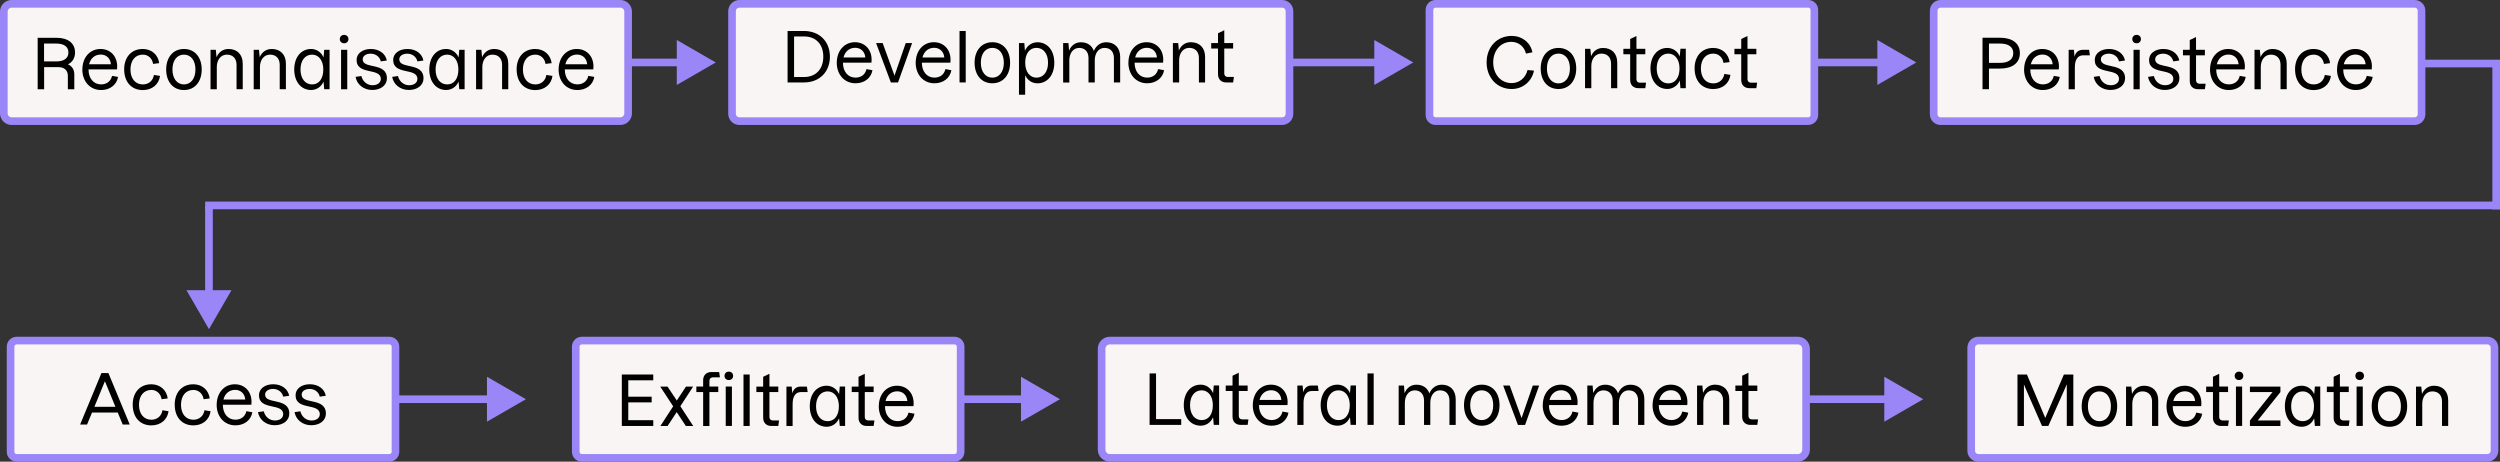 <?xml version="1.0" encoding="UTF-8"?>
<svg id="Layer_2" xmlns="http://www.w3.org/2000/svg" viewBox="0 0 654.41 120.85">
  <rect x="0" y="0" width="654.41" height="120.85" fill="#333333" stroke="none"/>
  <defs>
    <style>
      .cls-1 {
        fill: #faf5f5;
      }

      .cls-2 {
        fill: #9a86f7;
      }
    </style>
  </defs>
  <g>
    <rect class="cls-2" x="459.6" y="103.5" width="35.36" height="2"/>
    <polygon class="cls-2" points="493.24 110.38 503.43 104.5 493.24 98.62 493.24 110.38"/>
  </g>
  <g>
    <rect class="cls-1" x="288.36" y="89.15" width="184.4" height="30.71" rx="2.16" ry="2.16"/>
    <path class="cls-2" d="M470.61,120.85h-180.09c-1.74,0-3.16-1.42-3.16-3.16v-26.39c0-1.74,1.42-3.16,3.16-3.16h180.09c1.74,0,3.16,1.42,3.16,3.16v26.39c0,1.74-1.42,3.16-3.16,3.16ZM290.52,90.15c-.64,0-1.16.52-1.16,1.16v26.39c0,.64.52,1.16,1.16,1.16h180.09c.64,0,1.16-.52,1.16-1.16v-26.39c0-.64-.52-1.16-1.16-1.16h-180.09Z"/>
  </g>
  <g>
    <rect class="cls-2" x="628.51" y="15.63" width="25.9" height="2"/>
    <rect class="cls-2" x="652.41" y="16.63" width="2" height="38.18"/>
  </g>
  <g>
    <rect class="cls-2" x="143.52" y="15.35" width="35.36" height="2"/>
    <polygon class="cls-2" points="177.16 22.24 187.35 16.35 177.16 10.47 177.16 22.24"/>
  </g>
  <g>
    <rect class="cls-2" x="93.84" y="103.5" width="35.36" height="2"/>
    <polygon class="cls-2" points="127.47 110.38 137.66 104.5 127.47 98.62 127.47 110.38"/>
  </g>
  <g>
    <rect class="cls-2" x="233.63" y="103.5" width="35.36" height="2"/>
    <polygon class="cls-2" points="267.26 110.38 277.45 104.5 267.26 98.62 267.26 110.38"/>
  </g>
  <g>
    <rect class="cls-2" x="326.1" y="15.35" width="35.36" height="2"/>
    <polygon class="cls-2" points="359.74 22.24 369.93 16.35 359.74 10.47 359.74 22.24"/>
  </g>
  <g>
    <rect class="cls-2" x="457.78" y="15.35" width="35.36" height="2"/>
    <polygon class="cls-2" points="491.42 22.24 501.61 16.35 491.42 10.47 491.42 22.24"/>
  </g>
  <g>
    <rect class="cls-1" x="1" y="1" width="163.42" height="30.71" rx="2.03" ry="2.03"/>
    <path class="cls-2" d="M162.39,32.71H3.03c-1.67,0-3.03-1.36-3.03-3.03V3.03C0,1.36,1.36,0,3.03,0h159.36c1.67,0,3.03,1.36,3.03,3.03v26.65c0,1.67-1.36,3.03-3.03,3.03ZM3.03,2c-.57,0-1.03.46-1.03,1.03v26.65c0,.57.46,1.03,1.03,1.03h159.36c.57,0,1.03-.46,1.03-1.03V3.03c0-.57-.46-1.03-1.03-1.03H3.03Z"/>
  </g>
  <g>
    <rect class="cls-1" x="191.62" y="1" width="145.92" height="30.71" rx="1.92" ry="1.92"/>
    <path class="cls-2" d="M335.62,32.71h-142.08c-1.61,0-2.92-1.31-2.92-2.92V2.92c0-1.61,1.31-2.92,2.92-2.92h142.08c1.61,0,2.92,1.31,2.92,2.92v26.87c0,1.61-1.31,2.92-2.92,2.92ZM193.54,2c-.51,0-.92.41-.92.92v26.87c0,.51.41.92.92.92h142.08c.51,0,.92-.41.92-.92V2.92c0-.51-.41-.92-.92-.92h-142.08Z"/>
  </g>
  <g>
    <rect class="cls-1" x="374.17" y="1" width="100.76" height="30.71" rx="1.59" ry="1.59"/>
    <path class="cls-2" d="M473.34,32.71h-97.57c-1.43,0-2.59-1.16-2.59-2.59V2.59c0-1.43,1.16-2.59,2.59-2.59h97.57c1.43,0,2.59,1.16,2.59,2.59v27.52c0,1.43-1.16,2.59-2.59,2.59ZM375.77,2c-.33,0-.59.27-.59.59v27.52c0,.33.27.59.59.59h97.57c.33,0,.59-.27.59-.59V2.59c0-.33-.27-.59-.59-.59h-97.57Z"/>
  </g>
  <g>
    <rect class="cls-1" x="506.18" y="1" width="127.7" height="30.71" rx="1.8" ry="1.8"/>
    <path class="cls-2" d="M632.08,32.71h-124.11c-1.54,0-2.8-1.25-2.8-2.79V2.8c0-1.54,1.25-2.8,2.8-2.8h124.11c1.54,0,2.79,1.25,2.79,2.8v27.12c0,1.54-1.25,2.79-2.79,2.79ZM507.97,2c-.44,0-.8.36-.8.8v27.12c0,.44.36.79.8.79h124.11c.44,0,.79-.36.79-.79V2.8c0-.44-.36-.8-.79-.8h-124.11Z"/>
  </g>
  <path d="M302.61,109.71h6.59v1.51h-8.28v-13.47h1.69v11.96Z"/>
  <path d="M309.87,106.06c0-3.24,1.82-5.37,4.41-5.37,1.42,0,2.66.83,3.26,2.21l.18-2h1.4v10.32h-1.4l-.18-2c-.59,1.39-1.84,2.21-3.26,2.21-2.57,0-4.41-2.11-4.41-5.38ZM317.48,106.06c0-2.36-1.21-3.89-2.93-3.89-1.82,0-3.04,1.51-3.04,3.89s1.22,3.91,3.04,3.91,2.93-1.53,2.93-3.91Z"/>
  <path d="M322.63,109.1v-6.75h-1.78v-1.44h1.78v-2.56l1.64-.79v3.35h2.32v1.44h-2.32v6.55c0,.52.36.88.88.88h1.64l-.2,1.44h-1.84c-1.28,0-2.12-.85-2.12-2.12Z"/>
  <path d="M327.94,106.06c0-3.1,1.94-5.37,4.75-5.37s4.7,2.25,4.32,5.35h-7.45v.07c0,2.23,1.28,3.85,3.29,3.85,1.48,0,2.57-.85,2.86-2.23l1.57.29c-.38,2.14-2.2,3.42-4.43,3.42-2.93,0-4.92-2.29-4.92-5.38ZM335.41,104.69c-.11-1.49-1.15-2.54-2.65-2.54s-2.67.94-3.06,2.54h5.71Z"/>
  <path d="M339.59,100.91h1.39l.16,1.78c.27-1.1,1.04-1.78,2.16-1.78h1.66l.2,1.44h-1.76c-1.49,0-2.18,1.24-2.18,3.15v5.73h-1.62v-10.32Z"/>
  <path d="M345.7,106.06c0-3.24,1.82-5.37,4.41-5.37,1.42,0,2.66.83,3.26,2.21l.18-2h1.4v10.32h-1.4l-.18-2c-.59,1.39-1.84,2.21-3.26,2.21-2.57,0-4.41-2.11-4.41-5.38ZM353.32,106.06c0-2.36-1.21-3.89-2.94-3.89-1.82,0-3.04,1.51-3.04,3.89s1.22,3.91,3.04,3.91,2.94-1.53,2.94-3.91Z"/>
  <path d="M359.58,111.22h-1.62v-13.47h1.62v13.47Z"/>
  <path d="M376.97,102.17c-1.6,0-2.57,1.44-2.57,3.24v5.82h-1.64v-6.39c0-1.64-.92-2.66-2.43-2.66-1.62,0-2.59,1.44-2.59,3.24v5.82h-1.62v-10.32h1.39l.16,1.98c.58-1.4,1.69-2.2,3.11-2.2,1.66,0,2.88.83,3.37,2.27.67-1.49,1.82-2.27,3.28-2.27,2.2,0,3.62,1.46,3.62,3.83v6.7h-1.64v-6.39c0-1.64-.92-2.66-2.43-2.66Z"/>
  <path d="M383.22,106.06c0-3.22,1.85-5.37,4.65-5.37s4.65,2.12,4.65,5.37-1.85,5.38-4.65,5.38-4.65-2.11-4.65-5.38ZM390.87,106.06c0-2.4-1.22-3.89-3.01-3.89s-3.01,1.49-3.01,3.89,1.24,3.91,3.01,3.91,3.01-1.49,3.01-3.91Z"/>
  <path d="M393.46,100.91h1.73l3.1,8.53,2.94-8.53h1.67l-3.69,10.32h-1.87l-3.87-10.32Z"/>
  <path d="M403.84,106.06c0-3.1,1.94-5.37,4.75-5.37s4.7,2.25,4.32,5.35h-7.45v.07c0,2.23,1.28,3.85,3.29,3.85,1.48,0,2.57-.85,2.86-2.23l1.57.29c-.38,2.14-2.2,3.42-4.43,3.42-2.93,0-4.92-2.29-4.92-5.38ZM411.32,104.69c-.11-1.49-1.15-2.54-2.65-2.54s-2.67.94-3.06,2.54h5.71Z"/>
  <path d="M426.35,102.17c-1.6,0-2.57,1.44-2.57,3.24v5.82h-1.64v-6.39c0-1.64-.92-2.66-2.43-2.66-1.62,0-2.59,1.44-2.59,3.24v5.82h-1.62v-10.32h1.39l.16,1.98c.58-1.4,1.69-2.2,3.11-2.2,1.66,0,2.88.83,3.37,2.27.67-1.49,1.82-2.27,3.28-2.27,2.2,0,3.62,1.46,3.62,3.83v6.7h-1.64v-6.39c0-1.64-.92-2.66-2.43-2.66Z"/>
  <path d="M432.59,106.06c0-3.1,1.94-5.37,4.75-5.37s4.7,2.25,4.32,5.35h-7.45v.07c0,2.23,1.28,3.85,3.29,3.85,1.48,0,2.57-.85,2.86-2.23l1.57.29c-.38,2.14-2.2,3.42-4.43,3.42-2.93,0-4.92-2.29-4.92-5.38ZM440.06,104.69c-.11-1.49-1.15-2.54-2.65-2.54s-2.67.94-3.06,2.54h5.71Z"/>
  <path d="M448.52,102.17c-1.66,0-2.65,1.44-2.65,3.24v5.82h-1.64v-10.32h1.39l.18,1.94c.59-1.39,1.73-2.16,3.15-2.16,2.25,0,3.71,1.46,3.71,3.83v6.7h-1.62v-6.39c0-1.66-.97-2.66-2.52-2.66Z"/>
  <path d="M456.04,109.1v-6.75h-1.78v-1.44h1.78v-2.56l1.64-.79v3.35h2.32v1.44h-2.32v6.55c0,.52.36.88.88.88h1.64l-.2,1.44h-1.84c-1.28,0-2.12-.85-2.12-2.12Z"/>
  <g>
    <rect class="cls-1" x="515.99" y="89.15" width="136.98" height="30.71" rx="1.86" ry="1.86"/>
    <path class="cls-2" d="M651.11,120.85h-133.26c-1.58,0-2.86-1.28-2.86-2.86v-26.99c0-1.58,1.28-2.86,2.86-2.86h133.26c1.58,0,2.86,1.28,2.86,2.86v26.99c0,1.58-1.28,2.86-2.86,2.86ZM517.85,90.15c-.47,0-.86.39-.86.86v26.99c0,.47.39.86.86.86h133.26c.47,0,.86-.39.86-.86v-26.99c0-.47-.39-.86-.86-.86h-133.26Z"/>
  </g>
  <path d="M542.72,111.5h-1.71v-10.89l-.76,1.73-4.07,9.16h-1.66l-3.94-9-.79-1.87v10.88h-1.69v-13.47h2.48l4.79,11.36,4.88-11.36h2.47v13.47Z"/>
  <path d="M544.91,106.34c0-3.22,1.85-5.37,4.65-5.37s4.64,2.12,4.64,5.37-1.85,5.38-4.64,5.38-4.65-2.11-4.65-5.38ZM552.56,106.34c0-2.4-1.22-3.89-3.01-3.89s-3.01,1.49-3.01,3.89,1.24,3.91,3.01,3.91,3.01-1.49,3.01-3.91Z"/>
  <path d="M560.81,102.45c-1.66,0-2.65,1.44-2.65,3.24v5.82h-1.64v-10.32h1.39l.18,1.94c.59-1.39,1.73-2.16,3.15-2.16,2.25,0,3.71,1.46,3.71,3.83v6.7h-1.62v-6.39c0-1.66-.97-2.66-2.52-2.66Z"/>
  <path d="M567.12,106.34c0-3.1,1.94-5.37,4.75-5.37s4.7,2.25,4.32,5.35h-7.45v.07c0,2.23,1.28,3.85,3.29,3.85,1.48,0,2.58-.85,2.86-2.23l1.57.29c-.38,2.14-2.2,3.42-4.43,3.42-2.93,0-4.92-2.29-4.92-5.38ZM574.6,104.97c-.11-1.49-1.15-2.54-2.65-2.54s-2.67.94-3.06,2.54h5.71Z"/>
  <path d="M579.27,109.38v-6.75h-1.78v-1.44h1.78v-2.56l1.64-.79v3.35h2.32v1.44h-2.32v6.55c0,.52.36.88.88.88h1.64l-.2,1.44h-1.84c-1.28,0-2.12-.85-2.12-2.12Z"/>
  <path d="M584.96,98.38c0-.65.49-1.1,1.13-1.1s1.13.45,1.13,1.1-.47,1.1-1.13,1.1-1.13-.45-1.13-1.1ZM586.91,111.5h-1.62v-10.32h1.62v10.32Z"/>
  <path d="M596.93,102.63l-5.94,7.44h5.94v1.44h-7.98v-1.44l5.92-7.44h-5.92v-1.44h7.98v1.44Z"/>
  <path d="M598.1,106.34c0-3.24,1.82-5.37,4.41-5.37,1.42,0,2.67.83,3.26,2.21l.18-2h1.41v10.32h-1.41l-.18-2c-.59,1.39-1.84,2.21-3.26,2.21-2.58,0-4.41-2.11-4.41-5.38ZM605.72,106.34c0-2.36-1.21-3.89-2.94-3.89-1.82,0-3.04,1.51-3.04,3.89s1.22,3.91,3.04,3.91,2.94-1.53,2.94-3.91Z"/>
  <path d="M610.86,109.38v-6.75h-1.78v-1.44h1.78v-2.56l1.64-.79v3.35h2.32v1.44h-2.32v6.55c0,.52.36.88.88.88h1.64l-.2,1.44h-1.84c-1.28,0-2.12-.85-2.12-2.12Z"/>
  <path d="M616.55,98.38c0-.65.49-1.1,1.13-1.1s1.13.45,1.13,1.1-.47,1.1-1.13,1.1-1.13-.45-1.13-1.1ZM618.49,111.5h-1.62v-10.32h1.62v10.32Z"/>
  <path d="M620.82,106.34c0-3.22,1.85-5.37,4.65-5.37s4.64,2.12,4.64,5.37-1.85,5.38-4.64,5.38-4.65-2.11-4.65-5.38ZM628.47,106.34c0-2.4-1.22-3.89-3.01-3.89s-3.01,1.49-3.01,3.89,1.24,3.91,3.01,3.91,3.01-1.49,3.01-3.91Z"/>
  <path d="M636.71,102.45c-1.66,0-2.65,1.44-2.65,3.24v5.82h-1.64v-10.32h1.39l.18,1.94c.59-1.39,1.73-2.16,3.15-2.16,2.25,0,3.71,1.46,3.71,3.83v6.7h-1.62v-6.39c0-1.66-.97-2.66-2.52-2.66Z"/>
  <g>
    <path d="M9.84,9.89h4.92c3.08,0,4.88,1.44,4.88,3.85,0,1.4-.65,2.52-1.85,3.1,1.1.47,1.66,1.44,1.66,2.59v3.93h-1.69v-3.53c0-1.33-.86-2.25-2.39-2.25h-3.82v5.78h-1.69v-13.47ZM17.91,13.74c0-1.51-1.15-2.34-3.19-2.34h-3.19v4.68h3.19c2.03,0,3.19-.85,3.19-2.34Z"/>
    <path d="M21.56,18.19c0-3.1,1.94-5.37,4.75-5.37s4.7,2.25,4.32,5.35h-7.45v.07c0,2.23,1.28,3.85,3.29,3.85,1.48,0,2.57-.85,2.86-2.23l1.57.29c-.38,2.14-2.2,3.42-4.43,3.42-2.93,0-4.92-2.29-4.92-5.38ZM29.03,16.82c-.11-1.49-1.15-2.54-2.65-2.54s-2.67.94-3.06,2.54h5.71Z"/>
    <path d="M32.5,18.19c0-3.28,1.93-5.37,4.88-5.37,2.34,0,4.02,1.55,4.29,3.71l-1.6.2c-.2-1.4-1.26-2.43-2.68-2.43-1.96,0-3.24,1.49-3.24,3.89s1.28,3.91,3.24,3.91c1.53,0,2.67-.97,2.9-2.48l1.6.25c-.31,2.25-2.09,3.71-4.5,3.71-2.95,0-4.88-2.11-4.88-5.38Z"/>
    <path d="M43.5,18.19c0-3.22,1.85-5.37,4.65-5.37s4.65,2.12,4.65,5.37-1.85,5.38-4.65,5.38-4.65-2.11-4.65-5.38ZM51.16,18.19c0-2.4-1.22-3.89-3.01-3.89s-3.01,1.49-3.01,3.89,1.24,3.91,3.01,3.91,3.01-1.49,3.01-3.91Z"/>
    <path d="M59.4,14.3c-1.66,0-2.65,1.44-2.65,3.24v5.82h-1.64v-10.32h1.39l.18,1.94c.59-1.39,1.73-2.16,3.15-2.16,2.25,0,3.71,1.46,3.71,3.83v6.7h-1.62v-6.39c0-1.66-.97-2.66-2.52-2.66Z"/>
    <path d="M70.7,14.3c-1.66,0-2.65,1.44-2.65,3.24v5.82h-1.64v-10.32h1.39l.18,1.94c.59-1.39,1.73-2.16,3.15-2.16,2.25,0,3.71,1.46,3.71,3.83v6.7h-1.62v-6.39c0-1.66-.97-2.66-2.52-2.66Z"/>
    <path d="M77.02,18.19c0-3.24,1.82-5.37,4.41-5.37,1.42,0,2.66.83,3.26,2.21l.18-2h1.4v10.32h-1.4l-.18-2c-.59,1.39-1.84,2.21-3.26,2.21-2.57,0-4.41-2.11-4.41-5.38ZM84.63,18.19c0-2.36-1.21-3.89-2.93-3.89-1.82,0-3.04,1.51-3.04,3.89s1.22,3.91,3.04,3.91,2.93-1.53,2.93-3.91Z"/>
    <path d="M88.95,10.23c0-.65.49-1.1,1.13-1.1s1.13.45,1.13,1.1-.47,1.1-1.13,1.1-1.13-.45-1.13-1.1ZM90.9,23.36h-1.62v-10.32h1.62v10.32Z"/>
    <path d="M93.07,20.12l1.53-.22c.34,1.49,1.57,2.41,2.9,2.41s2.18-.67,2.18-1.66c0-3.01-6.34-.9-6.34-4.95,0-1.71,1.55-2.88,3.75-2.88s3.85,1.26,4.16,3.02l-1.57.23c-.27-1.21-1.33-2.02-2.65-2.02-1.24,0-2.09.61-2.09,1.49,0,2.65,6.34.65,6.34,4.97,0,1.8-1.6,3.04-3.83,3.04s-4.02-1.39-4.38-3.46Z"/>
    <path d="M102.65,20.12l1.53-.22c.34,1.49,1.57,2.41,2.9,2.41s2.18-.67,2.18-1.66c0-3.01-6.34-.9-6.34-4.95,0-1.71,1.55-2.88,3.75-2.88s3.85,1.26,4.16,3.02l-1.57.23c-.27-1.21-1.33-2.02-2.65-2.02-1.24,0-2.09.61-2.09,1.49,0,2.65,6.34.65,6.34,4.97,0,1.8-1.6,3.04-3.83,3.04s-4.02-1.39-4.38-3.46Z"/>
    <path d="M112.37,18.19c0-3.24,1.82-5.37,4.41-5.37,1.42,0,2.66.83,3.26,2.21l.18-2h1.4v10.32h-1.4l-.18-2c-.59,1.39-1.84,2.21-3.26,2.21-2.57,0-4.41-2.11-4.41-5.38ZM119.99,18.19c0-2.36-1.21-3.89-2.93-3.89-1.82,0-3.04,1.51-3.04,3.89s1.22,3.91,3.04,3.91,2.93-1.53,2.93-3.91Z"/>
    <path d="M128.91,14.3c-1.66,0-2.65,1.44-2.65,3.24v5.82h-1.64v-10.32h1.39l.18,1.94c.59-1.39,1.73-2.16,3.15-2.16,2.25,0,3.71,1.46,3.71,3.83v6.7h-1.62v-6.39c0-1.66-.97-2.66-2.52-2.66Z"/>
    <path d="M135.23,18.19c0-3.28,1.93-5.37,4.88-5.37,2.34,0,4.02,1.55,4.29,3.71l-1.6.2c-.2-1.4-1.26-2.43-2.68-2.43-1.96,0-3.24,1.49-3.24,3.89s1.28,3.91,3.24,3.91c1.53,0,2.67-.97,2.9-2.48l1.6.25c-.31,2.25-2.09,3.71-4.5,3.71-2.95,0-4.88-2.11-4.88-5.38Z"/>
    <path d="M146.23,18.19c0-3.1,1.94-5.37,4.75-5.37s4.7,2.25,4.32,5.35h-7.45v.07c0,2.23,1.28,3.85,3.29,3.85,1.48,0,2.57-.85,2.86-2.23l1.57.29c-.38,2.14-2.2,3.42-4.43,3.42-2.93,0-4.92-2.29-4.92-5.38ZM153.7,16.82c-.11-1.49-1.15-2.54-2.65-2.54s-2.67.94-3.06,2.54h5.71Z"/>
  </g>
  <g>
    <path d="M217.24,14.83c0,3.93-2.65,6.75-6.79,6.75h-4.29v-13.47h4.29c4.14,0,6.79,2.83,6.79,6.72ZM207.86,9.54v10.62h2.59c3.17,0,5.06-2.11,5.06-5.33s-1.91-5.29-5.06-5.29h-2.59Z"/>
    <path d="M219.04,16.42c0-3.1,1.94-5.37,4.75-5.37s4.7,2.25,4.32,5.35h-7.45v.07c0,2.23,1.28,3.85,3.29,3.85,1.48,0,2.57-.85,2.86-2.23l1.57.29c-.38,2.14-2.2,3.42-4.43,3.42-2.93,0-4.92-2.29-4.92-5.38ZM226.51,15.05c-.11-1.49-1.15-2.54-2.65-2.54s-2.67.94-3.06,2.54h5.71Z"/>
    <path d="M229.32,11.27h1.73l3.1,8.53,2.94-8.53h1.67l-3.69,10.32h-1.87l-3.87-10.32Z"/>
    <path d="M239.7,16.42c0-3.1,1.94-5.37,4.75-5.37s4.7,2.25,4.32,5.35h-7.45v.07c0,2.23,1.28,3.85,3.29,3.85,1.48,0,2.57-.85,2.86-2.23l1.57.29c-.38,2.14-2.2,3.42-4.43,3.42-2.93,0-4.92-2.29-4.92-5.38ZM247.18,15.05c-.11-1.49-1.15-2.54-2.65-2.54s-2.67.94-3.06,2.54h5.71Z"/>
    <path d="M252.79,21.58h-1.62v-13.47h1.62v13.47Z"/>
    <path d="M255.11,16.42c0-3.22,1.85-5.37,4.65-5.37s4.65,2.12,4.65,5.37-1.85,5.38-4.65,5.38-4.65-2.11-4.65-5.38ZM262.77,16.42c0-2.4-1.22-3.89-3.01-3.89s-3.01,1.49-3.01,3.89,1.24,3.91,3.01,3.91,3.01-1.49,3.01-3.91Z"/>
    <path d="M268.13,11.27l.16,2.02c.59-1.39,1.85-2.23,3.28-2.23,2.59,0,4.41,2.12,4.41,5.37s-1.84,5.38-4.41,5.38c-1.39,0-2.61-.79-3.22-2.12v5.11h-1.62v-13.52h1.4ZM274.34,16.42c0-2.38-1.22-3.89-3.04-3.89s-2.94,1.53-2.94,3.89,1.21,3.91,2.94,3.91c1.82,0,3.04-1.51,3.04-3.91Z"/>
    <path d="M289.14,12.53c-1.6,0-2.57,1.44-2.57,3.24v5.82h-1.64v-6.39c0-1.64-.92-2.66-2.43-2.66-1.62,0-2.59,1.44-2.59,3.24v5.82h-1.62v-10.32h1.39l.16,1.98c.58-1.4,1.69-2.2,3.11-2.2,1.66,0,2.88.83,3.37,2.27.67-1.49,1.82-2.27,3.28-2.27,2.2,0,3.62,1.46,3.62,3.83v6.7h-1.64v-6.39c0-1.64-.92-2.66-2.43-2.66Z"/>
    <path d="M295.38,16.42c0-3.1,1.94-5.37,4.75-5.37s4.7,2.25,4.32,5.35h-7.45v.07c0,2.23,1.28,3.85,3.29,3.85,1.48,0,2.57-.85,2.86-2.23l1.57.29c-.38,2.14-2.2,3.42-4.43,3.42-2.93,0-4.92-2.29-4.92-5.38ZM302.85,15.05c-.11-1.49-1.15-2.54-2.65-2.54s-2.67.94-3.06,2.54h5.71Z"/>
    <path d="M311.31,12.53c-1.66,0-2.65,1.44-2.65,3.24v5.82h-1.64v-10.32h1.39l.18,1.94c.59-1.39,1.73-2.16,3.15-2.16,2.25,0,3.71,1.46,3.71,3.83v6.7h-1.62v-6.39c0-1.66-.97-2.66-2.52-2.66Z"/>
    <path d="M318.83,19.46v-6.75h-1.78v-1.44h1.78v-2.56l1.64-.79v3.35h2.32v1.44h-2.32v6.55c0,.52.36.88.88.88h1.64l-.2,1.44h-1.84c-1.28,0-2.12-.85-2.12-2.12Z"/>
  </g>
  <g>
    <path d="M401.14,13.69l-1.69.34c-.43-1.82-1.94-3.08-3.84-3.08-2.74,0-4.74,2.23-4.74,5.38s2,5.42,4.84,5.42c2,0,3.66-1.37,4.14-3.42l1.69.16c-.56,2.84-2.95,4.81-5.83,4.81-3.8,0-6.57-2.93-6.57-6.97s2.75-6.93,6.57-6.93c2.67,0,4.92,1.69,5.42,4.29Z"/>
    <path d="M403.3,17.92c0-3.22,1.85-5.37,4.65-5.37s4.65,2.12,4.65,5.37-1.85,5.38-4.65,5.38-4.65-2.11-4.65-5.38ZM410.95,17.92c0-2.4-1.22-3.89-3.01-3.89s-3.01,1.49-3.01,3.89,1.24,3.91,3.01,3.91,3.01-1.49,3.01-3.91Z"/>
    <path d="M419.2,14.03c-1.66,0-2.65,1.44-2.65,3.24v5.82h-1.64v-10.32h1.39l.18,1.94c.59-1.39,1.73-2.16,3.15-2.16,2.25,0,3.71,1.46,3.71,3.83v6.7h-1.62v-6.39c0-1.66-.97-2.66-2.52-2.66Z"/>
    <path d="M426.72,20.96v-6.75h-1.78v-1.44h1.78v-2.56l1.64-.79v3.35h2.32v1.44h-2.32v6.55c0,.52.36.88.88.88h1.64l-.2,1.44h-1.84c-1.28,0-2.12-.85-2.12-2.12Z"/>
    <path d="M432.03,17.92c0-3.24,1.82-5.37,4.41-5.37,1.42,0,2.66.83,3.26,2.21l.18-2h1.4v10.32h-1.4l-.18-2c-.59,1.39-1.84,2.21-3.26,2.21-2.57,0-4.41-2.11-4.41-5.38ZM439.64,17.92c0-2.36-1.21-3.89-2.94-3.89-1.82,0-3.04,1.51-3.04,3.89s1.22,3.91,3.04,3.91,2.94-1.53,2.94-3.91Z"/>
    <path d="M443.58,17.92c0-3.28,1.93-5.37,4.88-5.37,2.34,0,4.01,1.55,4.29,3.71l-1.6.2c-.2-1.4-1.26-2.43-2.68-2.43-1.96,0-3.24,1.49-3.24,3.89s1.28,3.91,3.24,3.91c1.53,0,2.67-.97,2.9-2.48l1.6.25c-.31,2.25-2.09,3.71-4.5,3.71-2.95,0-4.88-2.11-4.88-5.38Z"/>
    <path d="M455.79,20.96v-6.75h-1.78v-1.44h1.78v-2.56l1.64-.79v3.35h2.32v1.44h-2.32v6.55c0,.52.36.88.88.88h1.64l-.2,1.44h-1.84c-1.28,0-2.12-.85-2.12-2.12Z"/>
  </g>
  <g>
    <rect class="cls-1" x="2.76" y="89.15" width="100.76" height="30.71" rx="1.59" ry="1.59"/>
    <path class="cls-2" d="M101.93,120.85H4.36c-1.43,0-2.59-1.16-2.59-2.59v-27.52c0-1.43,1.16-2.59,2.59-2.59h97.57c1.43,0,2.59,1.16,2.59,2.59v27.52c0,1.43-1.16,2.59-2.59,2.59ZM4.36,90.15c-.33,0-.59.27-.59.59v27.52c0,.33.27.59.59.59h97.57c.33,0,.59-.27.59-.59v-27.52c0-.33-.27-.59-.59-.59H4.36Z"/>
  </g>
  <g>
    <path d="M26.56,97.66h1.82l5.58,13.47h-1.84l-1.3-3.15h-6.73l-1.3,3.15h-1.82l5.58-13.47ZM30.21,106.48l-2.75-6.68-2.75,6.68h5.51Z"/>
    <path d="M34.73,105.96c0-3.28,1.93-5.37,4.88-5.37,2.34,0,4.02,1.55,4.29,3.71l-1.6.2c-.2-1.4-1.26-2.43-2.68-2.43-1.96,0-3.24,1.49-3.24,3.89s1.28,3.91,3.24,3.91c1.53,0,2.67-.97,2.9-2.48l1.6.25c-.31,2.25-2.09,3.71-4.5,3.71-2.95,0-4.88-2.11-4.88-5.38Z"/>
    <path d="M45.73,105.96c0-3.28,1.93-5.37,4.88-5.37,2.34,0,4.02,1.55,4.29,3.71l-1.6.2c-.2-1.4-1.26-2.43-2.68-2.43-1.96,0-3.24,1.49-3.24,3.89s1.28,3.91,3.24,3.91c1.53,0,2.67-.97,2.9-2.48l1.6.25c-.31,2.25-2.09,3.71-4.5,3.71-2.95,0-4.88-2.11-4.88-5.38Z"/>
    <path d="M56.72,105.96c0-3.1,1.94-5.37,4.75-5.37s4.7,2.25,4.32,5.35h-7.45v.07c0,2.23,1.28,3.85,3.29,3.85,1.48,0,2.57-.85,2.86-2.23l1.57.29c-.38,2.14-2.2,3.42-4.43,3.42-2.93,0-4.92-2.29-4.92-5.38ZM64.2,104.59c-.11-1.49-1.15-2.54-2.65-2.54s-2.67.94-3.06,2.54h5.71Z"/>
    <path d="M67.52,107.88l1.53-.22c.34,1.49,1.57,2.41,2.9,2.41s2.18-.67,2.18-1.66c0-3.01-6.34-.9-6.34-4.95,0-1.71,1.55-2.88,3.75-2.88s3.85,1.26,4.16,3.02l-1.57.23c-.27-1.21-1.33-2.02-2.65-2.02-1.24,0-2.09.61-2.09,1.49,0,2.65,6.34.65,6.34,4.97,0,1.8-1.6,3.04-3.83,3.04s-4.02-1.39-4.38-3.46Z"/>
    <path d="M77.1,107.88l1.53-.22c.34,1.49,1.57,2.41,2.9,2.41s2.18-.67,2.18-1.66c0-3.01-6.34-.9-6.34-4.95,0-1.71,1.55-2.88,3.75-2.88s3.85,1.26,4.16,3.02l-1.57.23c-.27-1.21-1.33-2.02-2.65-2.02-1.24,0-2.09.61-2.09,1.49,0,2.65,6.34.65,6.34,4.97,0,1.8-1.6,3.04-3.83,3.04s-4.02-1.39-4.38-3.46Z"/>
  </g>
  <g>
    <rect class="cls-1" x="150.7" y="89.15" width="100.76" height="30.71" rx="1.59" ry="1.59"/>
    <path class="cls-2" d="M249.87,120.85h-97.57c-1.43,0-2.59-1.16-2.59-2.59v-27.52c0-1.43,1.16-2.59,2.59-2.59h97.57c1.43,0,2.59,1.16,2.59,2.59v27.52c0,1.43-1.16,2.59-2.59,2.59ZM152.3,90.15c-.33,0-.59.27-.59.59v27.52c0,.33.27.59.59.59h97.57c.33,0,.59-.27.59-.59v-27.52c0-.33-.27-.59-.59-.59h-97.57Z"/>
  </g>
  <g>
    <path d="M171,99.55h-6.54v4.29h6.12v1.49h-6.12v4.66h6.54v1.51h-8.23v-13.47h8.23v1.51Z"/>
    <path d="M177.14,107.87l-2.39,3.64h-1.89l3.35-5.15-3.39-5.17h1.91l2.43,3.65,2.41-3.65h1.87l-3.35,5.15,3.37,5.17h-1.93l-2.4-3.64Z"/>
    <path d="M186.18,97.39h2.07l.2,1.39h-1.89c-.5,0-.86.36-.86.9v1.51h2.32v1.44h-2.32v8.88h-1.64v-8.88h-1.78v-1.44h1.78v-1.69c0-1.26.85-2.11,2.12-2.11Z"/>
    <path d="M189.65,98.38c0-.65.49-1.1,1.13-1.1s1.13.45,1.13,1.1-.47,1.1-1.13,1.1-1.13-.45-1.13-1.1ZM191.59,111.5h-1.62v-10.32h1.62v10.32Z"/>
    <path d="M196.24,111.5h-1.62v-13.47h1.62v13.47Z"/>
    <path d="M199.77,109.38v-6.75h-1.78v-1.44h1.78v-2.56l1.64-.79v3.35h2.32v1.44h-2.32v6.55c0,.52.36.88.88.88h1.64l-.2,1.44h-1.84c-1.28,0-2.12-.85-2.12-2.12Z"/>
    <path d="M205.85,101.19h1.39l.16,1.78c.27-1.1,1.04-1.78,2.16-1.78h1.66l.2,1.44h-1.76c-1.49,0-2.18,1.24-2.18,3.15v5.73h-1.62v-10.32Z"/>
    <path d="M211.97,106.34c0-3.24,1.82-5.37,4.41-5.37,1.42,0,2.66.83,3.26,2.21l.18-2h1.4v10.32h-1.4l-.18-2c-.59,1.39-1.84,2.21-3.26,2.21-2.57,0-4.41-2.11-4.41-5.38ZM219.59,106.34c0-2.36-1.21-3.89-2.94-3.89-1.82,0-3.04,1.51-3.04,3.89s1.22,3.91,3.04,3.91,2.94-1.53,2.94-3.91Z"/>
    <path d="M224.73,109.38v-6.75h-1.78v-1.44h1.78v-2.56l1.64-.79v3.35h2.32v1.44h-2.32v6.55c0,.52.36.88.88.88h1.64l-.2,1.44h-1.84c-1.28,0-2.12-.85-2.12-2.12Z"/>
    <path d="M230.04,106.34c0-3.1,1.94-5.37,4.75-5.37s4.7,2.25,4.32,5.35h-7.45v.07c0,2.23,1.28,3.85,3.29,3.85,1.48,0,2.57-.85,2.86-2.23l1.57.29c-.38,2.14-2.2,3.42-4.43,3.42-2.93,0-4.92-2.29-4.92-5.38ZM237.51,104.97c-.11-1.49-1.15-2.54-2.65-2.54s-2.67.94-3.06,2.54h5.71Z"/>
  </g>
  <g>
    <path d="M528.73,13.92c0,2.54-1.93,4.03-5.19,4.03h-2.9v5.4h-1.69v-13.47h4.59c3.26,0,5.19,1.49,5.19,4.03ZM527,13.92c0-1.62-1.24-2.52-3.46-2.52h-2.9v5.06h2.9c2.21,0,3.46-.92,3.46-2.54Z"/>
    <path d="M529.84,18.19c0-3.1,1.94-5.37,4.75-5.37s4.7,2.25,4.32,5.35h-7.45v.07c0,2.23,1.28,3.85,3.29,3.85,1.48,0,2.58-.85,2.86-2.23l1.57.29c-.38,2.14-2.2,3.42-4.43,3.42-2.93,0-4.92-2.29-4.92-5.38ZM537.31,16.82c-.11-1.49-1.15-2.54-2.65-2.54s-2.67.94-3.06,2.54h5.71Z"/>
    <path d="M541.49,13.04h1.39l.16,1.78c.27-1.1,1.04-1.78,2.16-1.78h1.66l.2,1.44h-1.76c-1.49,0-2.18,1.24-2.18,3.15v5.73h-1.62v-10.32Z"/>
    <path d="M548.06,20.12l1.53-.22c.34,1.49,1.57,2.41,2.9,2.41s2.18-.67,2.18-1.66c0-3.01-6.34-.9-6.34-4.95,0-1.71,1.55-2.88,3.75-2.88s3.85,1.26,4.16,3.02l-1.57.23c-.27-1.21-1.33-2.02-2.65-2.02-1.24,0-2.09.61-2.09,1.49,0,2.65,6.34.65,6.34,4.97,0,1.8-1.6,3.04-3.83,3.04s-4.02-1.39-4.38-3.46Z"/>
    <path d="M558.16,10.23c0-.65.49-1.1,1.13-1.1s1.13.45,1.13,1.1-.47,1.1-1.13,1.1-1.13-.45-1.13-1.1ZM560.1,23.36h-1.62v-10.32h1.62v10.32Z"/>
    <path d="M562.28,20.12l1.53-.22c.34,1.49,1.57,2.41,2.9,2.41s2.18-.67,2.18-1.66c0-3.01-6.34-.9-6.34-4.95,0-1.71,1.55-2.88,3.75-2.88s3.85,1.26,4.16,3.02l-1.57.23c-.27-1.21-1.33-2.02-2.65-2.02-1.24,0-2.09.61-2.09,1.49,0,2.65,6.34.65,6.34,4.97,0,1.8-1.6,3.04-3.84,3.04s-4.01-1.39-4.38-3.46Z"/>
    <path d="M573.2,21.23v-6.75h-1.78v-1.44h1.78v-2.56l1.64-.79v3.35h2.32v1.44h-2.32v6.55c0,.52.36.88.88.88h1.64l-.2,1.44h-1.84c-1.28,0-2.12-.85-2.12-2.12Z"/>
    <path d="M578.51,18.19c0-3.1,1.94-5.37,4.75-5.37s4.7,2.25,4.32,5.35h-7.45v.07c0,2.23,1.28,3.85,3.29,3.85,1.48,0,2.58-.85,2.86-2.23l1.57.29c-.38,2.14-2.2,3.42-4.43,3.42-2.93,0-4.92-2.29-4.92-5.38ZM585.99,16.82c-.11-1.49-1.15-2.54-2.65-2.54s-2.67.94-3.06,2.54h5.71Z"/>
    <path d="M594.44,14.3c-1.66,0-2.65,1.44-2.65,3.24v5.82h-1.64v-10.32h1.39l.18,1.94c.59-1.39,1.73-2.16,3.15-2.16,2.25,0,3.71,1.46,3.71,3.83v6.7h-1.62v-6.39c0-1.66-.97-2.66-2.52-2.66Z"/>
    <path d="M600.76,18.19c0-3.28,1.93-5.37,4.88-5.37,2.34,0,4.02,1.55,4.29,3.71l-1.6.2c-.2-1.4-1.26-2.43-2.68-2.43-1.96,0-3.24,1.49-3.24,3.89s1.28,3.91,3.24,3.91c1.53,0,2.67-.97,2.9-2.48l1.6.25c-.31,2.25-2.09,3.71-4.5,3.71-2.95,0-4.88-2.11-4.88-5.38Z"/>
    <path d="M611.76,18.19c0-3.1,1.94-5.37,4.75-5.37s4.7,2.25,4.32,5.35h-7.45v.07c0,2.23,1.28,3.85,3.29,3.85,1.48,0,2.58-.85,2.86-2.23l1.57.29c-.38,2.14-2.2,3.42-4.43,3.42-2.93,0-4.92-2.29-4.92-5.38ZM619.23,16.82c-.11-1.49-1.15-2.54-2.65-2.54s-2.67.94-3.06,2.54h5.71Z"/>
  </g>
  <g>
    <rect class="cls-2" x="53.71" y="52.77" width="600.63" height="2"/>
    <g>
      <rect class="cls-2" x="53.7" y="53.97" width="2" height="23.72"/>
      <polygon class="cls-2" points="48.82 75.97 54.7 86.16 60.59 75.97 48.82 75.97"/>
    </g>
  </g>
</svg>